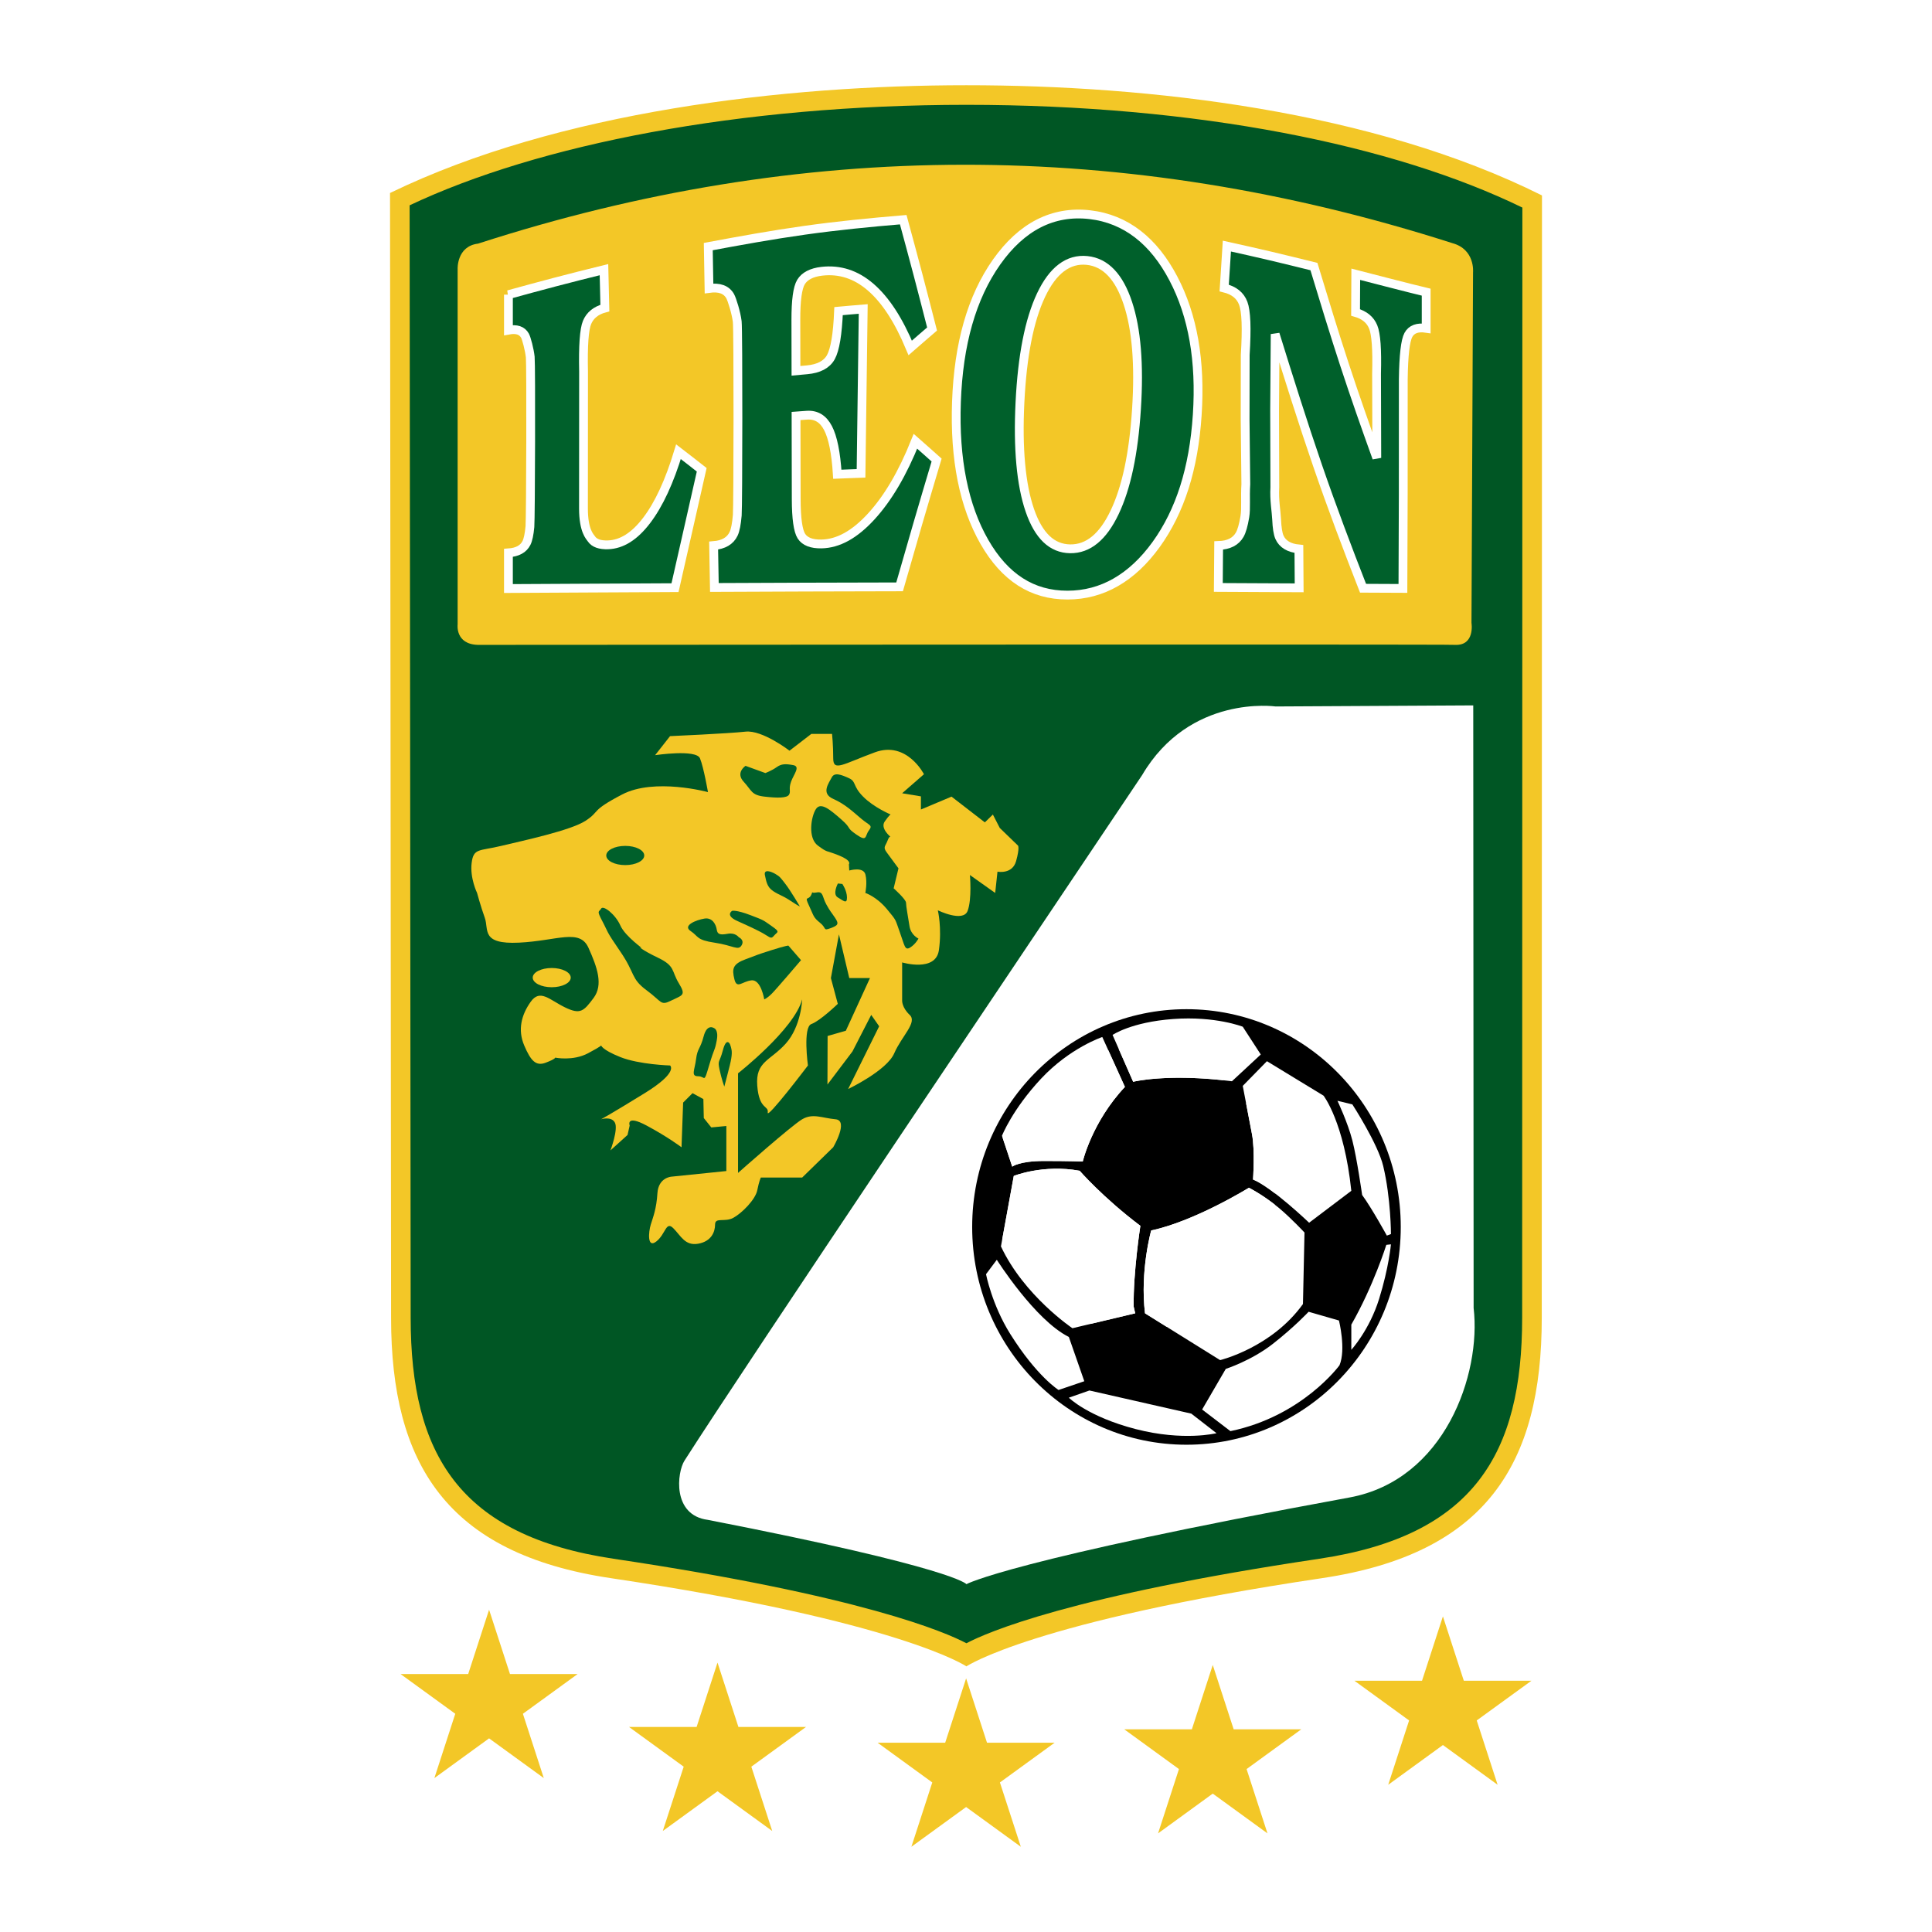 <?xml version="1.0" encoding="utf-8"?>
<!-- Generator: Adobe Illustrator 13.0.0, SVG Export Plug-In . SVG Version: 6.00 Build 14948)  -->
<!DOCTYPE svg PUBLIC "-//W3C//DTD SVG 1.0//EN" "http://www.w3.org/TR/2001/REC-SVG-20010904/DTD/svg10.dtd">
<svg version="1.0" id="Layer_1" xmlns="http://www.w3.org/2000/svg" xmlns:xlink="http://www.w3.org/1999/xlink" x="0px" y="0px"
	 width="192.756px" height="192.756px" viewBox="0 0 192.756 192.756" enable-background="new 0 0 192.756 192.756"
	 xml:space="preserve">
<g>
	<polygon fill-rule="evenodd" clip-rule="evenodd" fill="#FFFFFF" points="0,0 192.756,0 192.756,192.756 0,192.756 0,0 	"/>
	<polygon fill-rule="evenodd" clip-rule="evenodd" fill="#F3C727" points="96.389,167.453 94.303,173.869 87.556,173.869 
		93.014,177.836 90.93,184.252 96.389,180.287 101.847,184.252 99.762,177.836 105.222,173.869 98.473,173.869 96.389,167.453 	"/>
	<polygon fill-rule="evenodd" clip-rule="evenodd" fill="#F3C727" points="48.796,160.602 46.711,167.02 39.964,167.02 
		45.422,170.984 43.338,177.4 48.796,173.436 54.254,177.4 52.17,170.984 57.628,167.02 50.881,167.02 48.796,160.602 	"/>
	<polygon fill-rule="evenodd" clip-rule="evenodd" fill="#F3C727" points="143.96,161.268 141.876,167.686 135.129,167.686 
		140.587,171.65 138.502,178.068 143.96,174.102 149.418,178.068 147.334,171.65 152.793,167.686 146.045,167.686 143.96,161.268 	
		"/>
	<polygon fill-rule="evenodd" clip-rule="evenodd" fill="#F3C727" points="120.997,166.115 118.913,172.533 112.166,172.533 
		117.624,176.5 115.54,182.916 120.997,178.949 126.456,182.916 124.372,176.5 129.83,172.533 123.083,172.533 120.997,166.115 	"/>
	<polygon fill-rule="evenodd" clip-rule="evenodd" fill="#F3C727" points="71.586,165.879 69.502,172.297 62.755,172.297 
		68.213,176.262 66.127,182.678 71.586,178.713 77.045,182.678 74.96,176.262 80.418,172.297 73.671,172.297 71.586,165.879 	"/>
	<path fill-rule="evenodd" clip-rule="evenodd" fill="#005624" d="M152.865,20.205l-0.021,111.371
		c0,6.629,0.057,21.861-21.083,25.012c-29.221,4.354-35.342,8.586-35.342,8.586s-6.12-4.232-35.341-8.586
		c-21.14-3.15-21.083-18.383-21.083-25.012L39.891,19.971C52.903,13.656,73.359,9.583,96.419,9.583
		C119.847,9.583,139.89,13.717,152.865,20.205L152.865,20.205z"/>
	<path fill-rule="evenodd" clip-rule="evenodd" fill="#FFFFFF" d="M127.266,70.484l19.72-0.107l0.038,60.122
		c0.773,6.604-2.876,17.162-12.39,18.906c-33.93,6.227-38.215,8.648-38.215,8.648s-1.048-1.594-25.797-6.416
		c-3.584-0.465-3.075-4.742-2.329-5.912c6.23-9.76,34.146-51.207,45.659-68.397C118.703,69.25,127.266,70.484,127.266,70.484
		L127.266,70.484z"/>
	<path fill-rule="evenodd" clip-rule="evenodd" d="M96.994,122.414c0-12,9.572-21.727,21.38-21.727
		c11.809,0,21.38,9.727,21.38,21.727s-9.571,21.727-21.38,21.727C106.566,144.141,96.994,134.414,96.994,122.414L96.994,122.414z"/>
	<path fill-rule="evenodd" clip-rule="evenodd" fill="#FFFFFF" d="M108.026,115.885c0,0,0.922-3.951,4.207-7.443l-2.257-4.979
		c0,0-3.233,1.078-6.109,4.158c-2.875,3.078-3.901,5.697-3.901,5.697l1.026,3.08c0,0,0.67-0.566,3.184-0.566
		S108.026,115.885,108.026,115.885L108.026,115.885L108.026,115.885z M113.26,131.029l-6.263,1.488c0,0-4.825-3.238-7.133-8.164
		l1.281-7.031c0,0,2.93-1.182,6.573-0.514c0,0,2.311,2.668,6.057,5.492c0,0-0.72,4.619-0.668,8.059L113.26,131.029L113.26,131.029
		L113.26,131.029z M108.181,137.805l-2.568,0.873c0,0-2.155-1.334-4.826-5.596c-1.824-2.91-2.412-5.955-2.412-5.955l1.077-1.438
		c0,0,3.799,6.008,7.187,7.699L108.181,137.805L108.181,137.805L108.181,137.805z M108.692,138.729l10.164,2.309l2.516,1.953
		c0,0-3.289,0.822-8.061-0.41c-4.771-1.234-6.674-3.133-6.674-3.133L108.692,138.729L108.692,138.729L108.692,138.729z
		 M130.561,130.875l3.028,0.873c0,0,0.719,2.871,0.053,4.465c0,0-3.697,5.084-10.883,6.572l-2.822-2.158l2.359-4.053
		c0,0,2.568-0.824,4.723-2.518C129.175,132.363,130.561,130.875,130.561,130.875L130.561,130.875L130.561,130.875z M138.774,124.148
		l-0.46,0.051c0,0-1.286,4.109-3.493,7.959v2.514c0,0,1.799-1.951,2.774-5.082C138.569,126.461,138.774,124.148,138.774,124.148
		L138.774,124.148L138.774,124.148z M133.437,109.826l1.487,0.359c0,0,2.55,3.928,3.082,6.16c0.769,3.236,0.769,6.777,0.769,6.777
		l-0.41,0.154c0,0-1.49-2.719-2.465-4.055c0,0-0.514-3.645-0.976-5.441C134.463,111.982,133.437,109.826,133.437,109.826
		L133.437,109.826L133.437,109.826z M124.605,118.502c0,0-5.388,3.338-9.752,4.262c0,0-1.13,4.006-0.616,8.266l7.495,4.67
		c0,0,5.131-1.234,8.264-5.596l0.154-7.135c0,0-1.352-1.453-2.565-2.463C126.045,119.223,124.605,118.502,124.605,118.502
		L124.605,118.502L124.605,118.502z M123.99,108.34l2.412-2.465l5.648,3.439c0,0,2.052,2.617,2.771,9.494l-4.209,3.184
		c0,0-3.696-3.543-5.597-4.311c0,0,0.205-2.928-0.103-4.52L123.99,108.34L123.99,108.34L123.99,108.34z M111.002,103.256
		l2.054,4.672c0,0,3.439-0.871,9.856-0.051l2.876-2.67l-1.798-2.771c0,0-2.721-1.078-6.931-0.77
		C112.85,101.973,111.002,103.256,111.002,103.256L111.002,103.256z"/>
	<path fill-rule="evenodd" clip-rule="evenodd" fill="#FFFFFF" d="M100.036,113.527c1.746-4.473,5.713-7.834,10.546-8.73
		l1.651,3.645c-3.285,3.492-4.207,7.443-4.207,7.443l0,0c0,0-1.337-0.053-3.851-0.053s-3.184,0.566-3.184,0.566L100.036,113.527
		L100.036,113.527z M111.612,104.645c0.511-0.057,1.03-0.086,1.556-0.086c3.41,0,6.537,1.211,8.975,3.229
		c-5.922-0.66-9.087,0.141-9.087,0.141L111.612,104.645L111.612,104.645z M124.313,110.029c1.847,2.383,2.946,5.371,2.946,8.619
		c0,0.15-0.003,0.299-0.008,0.449c-0.81-0.621-1.618-1.166-2.236-1.416c0,0,0.205-2.928-0.103-4.52L124.313,110.029L124.313,110.029
		z M127.177,120.178c-0.646,5.984-5.039,10.848-10.786,12.193l-2.153-1.342c-0.514-4.26,0.616-8.266,0.616-8.266
		c4.364-0.924,9.752-4.262,9.752-4.262l0,0C124.605,118.502,125.8,119.102,127.177,120.178L127.177,120.178z M108.868,132.072
		c-4.086-1.307-7.361-4.43-8.877-8.418l1.154-6.332c0,0,2.93-1.182,6.573-0.514c0,0,2.311,2.668,6.057,5.492
		c0,0-0.72,4.619-0.668,8.059l0.152,0.67l0,0L108.868,132.072L108.868,132.072z"/>
	<path fill-rule="evenodd" clip-rule="evenodd" fill="#F3C727" d="M153.822,131.475c0,14.547-5.52,23.535-21.916,25.977
		c-28.869,4.301-35.486,8.803-35.486,8.803s-6.617-4.502-35.486-8.803c-16.397-2.441-21.916-11.43-21.916-25.977L38.913,19.256
		C55.73,11.095,78.294,8.504,96.419,8.504c18.288,0,40.561,2.564,57.425,10.995L153.822,131.475L153.822,131.475L153.822,131.475z
		 M151.866,131.475l0.021-110.765c-12.81-6.245-32.459-10.251-55.469-10.251c-22.646,0-42.689,3.946-55.55,10.025l0.104,110.991
		c0,13.578,4.833,21.748,20.249,24.043c24.799,3.695,33.147,7.346,35.199,8.43c2.05-1.084,10.399-4.734,35.197-8.43
		C147.033,153.223,151.866,145.053,151.866,131.475L151.866,131.475z"/>
	<path fill-rule="evenodd" clip-rule="evenodd" fill="#F3C727" d="M47.695,24.307c32.231-10.432,64.455-10.54,97.213-0.046
		c2.277,0.618,2.058,2.896,2.058,2.896l-0.156,34.986c0,0,0.376,2.277-1.632,2.196c0.002-0.073-97.507,0-97.507,0
		c-2.275-0.073-2.013-2.043-2.013-2.043V26.845C45.658,26.845,45.55,24.569,47.695,24.307L47.695,24.307z"/>
	
		<path fill-rule="evenodd" clip-rule="evenodd" fill="#00602B" stroke="#FFFFFF" stroke-width="0.878" stroke-miterlimit="2.613" d="
		M122.406,24.552c1.481,0.327,2.95,0.658,4.405,1.001c1.441,0.341,2.868,0.692,4.279,1.042c1.004,3.317,2.002,6.586,3.051,9.79
		c1.035,3.159,2.125,6.254,3.222,9.3l-0.024-8.4c0.032-1.208,0.021-2.201-0.035-2.978c-0.056-0.778-0.157-1.339-0.301-1.688
		c-0.146-0.355-0.36-0.653-0.654-0.894c-0.292-0.241-0.658-0.426-1.103-0.553l0.019-3.808c0,0,5.902,1.528,7.024,1.787v3.603
		c-0.432-0.065-0.795-0.041-1.091,0.067c-0.296,0.109-0.524,0.306-0.681,0.59c-0.153,0.279-0.273,0.786-0.359,1.522
		c-0.084,0.736-0.137,1.7-0.152,2.892l-0.004,11.492l-0.033,9.39l-1.989-0.009l-1.99-0.009c-1.558-3.984-3.098-8.052-4.537-12.24
		c-1.466-4.264-2.844-8.646-4.231-13.114l-0.055,7.639l0.023,7.638c-0.076,1.307,0.141,2.377,0.178,3.208
		c0.037,0.831,0.127,1.425,0.281,1.777c0.152,0.348,0.397,0.618,0.721,0.814c0.323,0.195,0.73,0.316,1.221,0.362l0.026,3.876
		l-4.268-0.02l-3.797-0.019l0.033-4.185c0.506-0.017,0.936-0.116,1.287-0.296c0.35-0.18,0.62-0.441,0.816-0.783
		c0.198-0.349,0.369-0.944,0.51-1.784c0.14-0.839,0.015-1.925,0.098-3.257l-0.07-6.442l0.01-6.443
		c0.082-1.332,0.107-2.427,0.075-3.287c-0.033-0.859-0.126-1.483-0.273-1.873c-0.146-0.388-0.374-0.709-0.69-0.964
		c-0.316-0.254-0.721-0.441-1.21-0.561l0.135-2.092L122.406,24.552L122.406,24.552z"/>
	
		<path fill-rule="evenodd" clip-rule="evenodd" fill="#00602B" stroke="#FFFFFF" stroke-width="0.878" stroke-miterlimit="2.613" d="
		M108.722,21.418c1.821,0.208,3.427,0.877,4.817,1.956c1.385,1.074,2.556,2.555,3.531,4.415c0.972,1.852,1.654,3.909,2.051,6.175
		c0.394,2.254,0.505,4.725,0.329,7.42c-0.175,2.688-0.604,5.097-1.285,7.242c-0.688,2.157-1.63,4.057-2.824,5.708
		c-1.201,1.661-2.538,2.912-4.01,3.757c-1.476,0.849-3.085,1.283-4.833,1.283c-1.756,0.001-3.318-0.438-4.693-1.321
		c-1.38-0.886-2.575-2.215-3.591-3.986c-1.021-1.781-1.767-3.835-2.235-6.163c-0.468-2.328-0.657-4.929-0.553-7.81
		s0.481-5.487,1.147-7.817c0.665-2.33,1.62-4.38,2.861-6.138c1.239-1.754,2.642-3.044,4.202-3.842
		C105.183,21.509,106.888,21.208,108.722,21.418L108.722,21.418z"/>
	
		<path fill-rule="evenodd" clip-rule="evenodd" fill="#F3C727" stroke="#FFFFFF" stroke-width="0.878" stroke-miterlimit="2.613" d="
		M108.454,25.986c-0.937-0.095-1.79,0.149-2.555,0.726c-0.769,0.579-1.446,1.493-2.034,2.736c-0.589,1.247-1.058,2.763-1.408,4.547
		c-0.351,1.785-0.581,3.835-0.695,6.149c-0.114,2.305-0.087,4.356,0.078,6.152c0.164,1.794,0.464,3.333,0.904,4.615
		c0.436,1.273,0.991,2.228,1.66,2.868c0.67,0.639,1.457,0.963,2.364,0.976c0.903,0.013,1.725-0.288,2.466-0.899
		c0.74-0.609,1.396-1.527,1.978-2.751c0.581-1.223,1.056-2.688,1.419-4.403c0.361-1.711,0.614-3.674,0.757-5.891
		c0.143-2.224,0.143-4.214,0-5.973c-0.144-1.76-0.431-3.291-0.862-4.592c-0.433-1.312-0.985-2.328-1.664-3.041
		C110.184,26.491,109.38,26.08,108.454,25.986L108.454,25.986z"/>
	
		<path fill-rule="evenodd" clip-rule="evenodd" fill="#00602B" stroke="#FFFFFF" stroke-width="0.878" stroke-miterlimit="2.613" d="
		M70.665,24.603c3.166-0.594,6.371-1.172,9.615-1.629c3.26-0.458,6.546-0.78,9.835-1.056c0.49,1.805,0.981,3.615,1.46,5.432
		c0.48,1.82,0.949,3.646,1.417,5.476L91.9,33.767l-1.086,0.945c-0.579-1.385-1.196-2.587-1.855-3.599
		c-0.658-1.01-1.358-1.831-2.094-2.466c-0.731-0.631-1.503-1.08-2.317-1.344c-0.812-0.262-1.662-0.342-2.55-0.24
		c-0.515,0.058-0.946,0.181-1.291,0.36c-0.346,0.18-0.61,0.417-0.791,0.714c-0.174,0.287-0.303,0.747-0.388,1.377
		c-0.086,0.629-0.127,1.432-0.125,2.406l0.005,2.538l0.005,2.538l0.545-0.05l0.545-0.049c0.591-0.052,1.084-0.183,1.483-0.393
		c0.399-0.21,0.704-0.5,0.911-0.873c0.208-0.38,0.375-0.953,0.502-1.718s0.215-1.722,0.263-2.872l1.231-0.111l1.23-0.102l-0.109,8.2
		l-0.109,8.198l-1.185,0.043l-1.182,0.047c-0.067-1.073-0.178-1.994-0.334-2.762c-0.154-0.767-0.353-1.382-0.594-1.844
		c-0.24-0.461-0.534-0.799-0.884-1.013c-0.352-0.213-0.759-0.304-1.224-0.271l-0.541,0.039l-0.54,0.04l0.008,4.154l0.009,4.153
		c0.002,0.957,0.047,1.741,0.133,2.354c0.086,0.614,0.212,1.055,0.383,1.324c0.174,0.271,0.43,0.47,0.764,0.601
		c0.334,0.13,0.747,0.19,1.24,0.181c0.833-0.016,1.66-0.25,2.485-0.704c0.826-0.456,1.65-1.135,2.476-2.035
		c0.831-0.906,1.615-1.982,2.35-3.231c0.736-1.253,1.425-2.678,2.063-4.275l1.058,0.933l1.054,0.94
		c-0.632,2.115-1.259,4.229-1.875,6.339l-1.819,6.313l-9.241,0.023l-9.237,0.037l-0.037-2.089l-0.037-2.088
		c0.496-0.04,0.909-0.157,1.241-0.352c0.333-0.196,0.586-0.47,0.753-0.824c0.172-0.361,0.291-0.983,0.366-1.862
		c0.075-0.88,0.098-18.448-0.004-19.311c-0.103-0.863-0.524-2.214-0.71-2.542c-0.187-0.327-0.456-0.556-0.807-0.683
		c-0.352-0.128-0.786-0.155-1.3-0.083l-0.037-2.088L70.665,24.603L70.665,24.603z"/>
	
		<path fill-rule="evenodd" clip-rule="evenodd" fill="#00602B" stroke="#FFFFFF" stroke-width="0.878" stroke-miterlimit="2.613" d="
		M50.726,29.399c1.51-0.416,3.052-0.838,4.629-1.252c1.604-0.421,3.241-0.833,4.903-1.244l0.045,1.916l0.045,1.917
		c-0.445,0.119-0.815,0.298-1.11,0.537c-0.296,0.24-0.518,0.537-0.667,0.896c-0.146,0.348-0.245,0.931-0.304,1.748
		c-0.057,0.816-0.073,1.867-0.045,3.152l-0.008,13.665c0,2.242,0.646,2.812,0.792,3.03c0.144,0.214,0.356,0.369,0.635,0.468
		c0.279,0.099,0.624,0.141,1.035,0.126c0.674-0.025,1.33-0.234,1.969-0.636c0.64-0.402,1.263-0.999,1.866-1.791
		c0.612-0.804,1.182-1.775,1.71-2.914c0.531-1.146,1.02-2.461,1.471-3.946l1.158,0.892l1.16,0.908l-1.342,5.933l-1.322,5.828
		l-8.318,0.042l-8.302,0.044v-1.779V55.16c0.446-0.03,0.821-0.125,1.122-0.291c0.301-0.164,0.526-0.396,0.678-0.697
		c0.156-0.309,0.272-0.85,0.345-1.627c0.074-0.777,0.114-16.161,0.033-16.918c-0.082-0.756-0.379-1.875-0.527-2.138
		c-0.146-0.259-0.354-0.437-0.63-0.529c-0.276-0.092-0.615-0.099-1.02-0.023v-1.769V29.399L50.726,29.399z"/>
	<path fill-rule="evenodd" clip-rule="evenodd" fill="#F3C727" d="M70.634,79.029c0,0-5.331-1.452-8.559,0.233
		c-3.228,1.686-2.15,1.64-3.648,2.622c-1.498,0.981-6.225,1.981-8.423,2.511c-2.197,0.53-2.76,0.201-2.947,1.699
		c-0.188,1.499,0.541,2.996,0.541,2.996s0.351,1.31,0.77,2.479c0.419,1.168-0.419,2.667,3.417,2.479
		c3.834-0.187,6.048-1.442,6.93,0.519c0.88,1.96,1.488,3.691,0.507,5.002c-0.981,1.311-1.311,1.686-2.853,0.936
		c-1.543-0.75-2.481-1.873-3.417-0.561c-0.936,1.311-1.312,2.801-0.656,4.348c0.656,1.547,1.172,2.109,2.154,1.732
		c0.981-0.373,0.94-0.504,0.94-0.504s1.771,0.363,3.27-0.432c1.497-0.793,1.314-0.797,1.314-0.797s0.041,0.422,1.913,1.172
		c1.873,0.75,4.965,0.84,4.965,0.84s0.885,0.658-2.53,2.762c-3.416,2.105-4.348,2.604-4.348,2.604s1.024-0.33,1.375,0.336
		c0.351,0.664-0.443,2.77-0.443,2.77l1.704-1.541l0.213-0.939c0,0-0.42-1.123,1.686,0c2.104,1.125,3.487,2.168,3.487,2.168
		l0.16-4.459l0.938-0.938l1.082,0.59l0.042,1.891l0.749,0.936l1.501-0.143v4.494l-5.479,0.562c0,0-1.297,0.072-1.397,1.65
		c-0.1,1.578-0.429,2.371-0.662,3.121c-0.233,0.748-0.375,2.434,0.562,1.686c0.936-0.75,0.936-2.061,1.686-1.312
		c0.749,0.75,1.167,1.777,2.48,1.545c1.31-0.232,1.685-1.17,1.685-1.918c0-0.75,0.961-0.201,1.814-0.662s2.208-1.816,2.395-2.754
		c0.188-0.936,0.357-1.27,0.357-1.27h4.125l3.094-3.02c0,0,1.582-2.672,0.231-2.793c-1.351-0.123-2.259-0.627-3.326,0
		c-1.067,0.625-6.399,5.352-6.399,5.352v-9.936c0,0,5.594-4.383,6.399-7.377c0,0-0.086,2.67-1.628,4.4
		c-1.542,1.73-3.042,1.775-2.854,4.209c0.188,2.434,1.152,1.945,1.045,2.68c-0.107,0.736,4.011-4.693,4.011-4.693
		s-0.523-3.83,0.345-4.137c0.87-0.307,2.635-2.012,2.635-2.012l-0.688-2.572l0.802-4.358l1.031,4.358h2.064l-2.408,5.256
		l-1.818,0.52l-0.015,4.844l2.495-3.301l1.872-3.646l0.792,1.135l-3.095,6.26c0,0,3.847-1.83,4.596-3.561
		c0.75-1.73,2.337-3.086,1.543-3.834c-0.794-0.75-0.752-1.436-0.752-1.436v-3.8c0,0,3.356,1.009,3.669-1.229
		c0.311-2.239-0.108-3.97-0.108-3.97s2.53,1.237,2.973,0.057c0.443-1.181,0.229-3.577,0.229-3.577l2.521,1.789l0.229-2.124
		c0,0,1.484,0.298,1.859-1.058s0.188-1.543,0.188-1.543l-1.818-1.758l-0.688-1.341l-0.802,0.783l-3.324-2.57l-3.053,1.285v-1.311
		l-1.875-0.309l2.177-1.9c0,0-1.703-3.356-4.887-2.188c-3.183,1.169-4.165,1.963-4.165,0.607c0-1.356-0.117-2.443-0.117-2.443H80.95
		l-2.18,1.677c0,0-2.705-2.087-4.391-1.9c-1.685,0.188-7.528,0.448-7.528,0.448l-1.491,1.9c0,0,4.106-0.617,4.48,0.319
		C70.216,76.596,70.634,79.029,70.634,79.029L70.634,79.029z"/>
	<path fill-rule="evenodd" clip-rule="evenodd" fill="#F3C727" d="M53.15,97.537c0-0.529,0.849-0.959,1.896-0.959
		s1.896,0.43,1.896,0.959s-0.849,0.959-1.896,0.959S53.15,98.066,53.15,97.537L53.15,97.537z"/>
	<path fill-rule="evenodd" clip-rule="evenodd" fill="#00602B" d="M60.487,85.353c0-0.529,0.847-0.958,1.895-0.958
		c1.045,0,1.894,0.429,1.894,0.958s-0.849,0.958-1.894,0.958C61.334,86.312,60.487,85.882,60.487,85.353L60.487,85.353z"/>
	<path fill-rule="evenodd" clip-rule="evenodd" fill="#00602B" d="M76.364,77.129l-1.984-0.721c0,0-1.02,0.678-0.193,1.574
		c0.826,0.895,0.76,1.34,2.062,1.494c1.303,0.155,2.266,0.155,2.472-0.188c0.206-0.343-0.068-0.551,0.206-1.306
		c0.274-0.755,0.962-1.51,0.207-1.647c-0.755-0.138-1.17-0.138-1.649,0.206C77.004,76.883,76.364,77.129,76.364,77.129
		L76.364,77.129z"/>
	<path fill-rule="evenodd" clip-rule="evenodd" fill="#00602B" d="M84.697,77.637c-0.758-0.343-1.443-0.617-1.718-0.068
		c-0.274,0.548-1.101,1.581,0.137,2.129c1.238,0.549,1.993,1.302,2.816,1.991c0.823,0.689,1.167,0.621,0.755,1.169
		c-0.413,0.549-0.139,1.167-1.235,0.413c-1.098-0.754-0.416-0.552-1.514-1.513c-1.097-0.961-2.055-1.785-2.538-1.03
		c-0.483,0.755-0.825,2.886,0.205,3.641c1.029,0.754,0.683,0.414,2.058,0.963c1.375,0.549,1.033,0.892,1.033,0.892l0.034,0.628
		c0,0,1.407-0.422,1.614,0.401c0.205,0.824-0.01,1.835-0.01,1.835s1.11,0.362,2.141,1.6c1.029,1.238,0.812,0.984,1.297,2.312
		c0.486,1.329,0.489,1.877,1.037,1.534c0.549-0.343,0.824-0.892,0.824-0.892s-0.752-0.34-0.892-1.236
		c-0.14-0.895-0.346-1.993-0.346-2.336s-1.235-1.441-1.235-1.441l0.481-1.993c0,0-0.754-1.032-1.166-1.582
		c-0.412-0.549-0.137-0.617,0.068-1.167c0.207-0.549,0.314-0.389,0.314-0.389s-1.069-0.849-0.588-1.536
		c0.481-0.686,0.588-0.7,0.588-0.7s-1.686-0.706-2.751-1.789C85.04,78.393,85.455,77.981,84.697,77.637L84.697,77.637z"/>
	<path fill-rule="evenodd" clip-rule="evenodd" fill="#00602B" d="M83.597,88.146c0,0-0.574,1.061-0.013,1.389
		c0.562,0.329,0.93,0.7,0.919,0c-0.011-0.7-0.46-1.341-0.46-1.341L83.597,88.146L83.597,88.146z"/>
	<path fill-rule="evenodd" clip-rule="evenodd" fill="#00602B" d="M77.346,87.186c-0.481-0.275-1.166-0.48-1.029,0.137
		c0.137,0.618,0.202,1.17,0.822,1.582c0.621,0.412,0.896,0.412,1.719,0.96c0.824,0.549,0.944,0.566,0.944,0.566
		s-0.944-1.598-1.424-2.215C77.898,87.598,77.826,87.459,77.346,87.186L77.346,87.186z"/>
	<path fill-rule="evenodd" clip-rule="evenodd" fill="#00602B" d="M80.918,89.316c-0.274,0.548-0.689,0-0.207,1.029
		c0.483,1.03,0.415,1.17,1.102,1.719c0.685,0.549,0.274,0.823,1.029,0.549c0.754-0.275,0.892-0.415,0.479-1.032
		c-0.412-0.618-0.479-0.618-0.892-1.373s-0.272-1.304-0.961-1.167c-0.394,0.079-0.428-0.023-0.436-0.021
		C81.026,89.021,81.035,89.081,80.918,89.316L80.918,89.316z"/>
	<path fill-rule="evenodd" clip-rule="evenodd" fill="#00602B" d="M73.041,90.877c0,0-0.71,0.432,0.459,0.98
		c1.168,0.549,1.101,0.48,2.199,1.029c1.098,0.549,1.166,0.892,1.51,0.481c0.343-0.412,0.687-0.344-0.205-0.961
		c-0.893-0.617-0.685-0.551-2.129-1.101S73.041,90.877,73.041,90.877L73.041,90.877z"/>
	<path fill-rule="evenodd" clip-rule="evenodd" fill="#00602B" d="M78.656,94.342l1.261,1.453c0,0-2.433,2.861-2.913,3.342
		c-0.481,0.48-0.755,0.57-0.755,0.57s-0.322-1.992-1.26-1.898c-0.939,0.09-1.471,0.918-1.719-0.113
		c-0.25-1.031-0.184-1.512,1.123-1.992c1.307-0.48,1.029-0.415,2.542-0.895C78.447,94.329,78.656,94.342,78.656,94.342
		L78.656,94.342z"/>
	<path fill-rule="evenodd" clip-rule="evenodd" fill="#00602B" d="M73.706,93.505c0,0-0.343-0.481-1.097-0.343
		c-0.754,0.137-1.029,0.068-1.099-0.412c-0.069-0.48-0.416-1.241-1.237-1.101c-0.824,0.14-2.197,0.688-1.373,1.238
		s0.551,0.892,2.405,1.167c1.852,0.275,2.333,0.824,2.675,0.275C74.324,93.779,73.706,93.505,73.706,93.505L73.706,93.505z"/>
	<path fill-rule="evenodd" clip-rule="evenodd" fill="#00602B" d="M63.984,94.566c0.311,0.174-1.607-1.127-2.09-2.229
		c-0.485-1.1-1.709-2.061-1.921-1.684c-0.21,0.377-0.484,0.106,0.132,1.272c0.619,1.167,0.279,0.826,1.789,3.022
		c1.509,2.196,1.025,2.678,2.607,3.846c1.582,1.166,1.373,1.578,2.473,1.029c1.101-0.549,1.51-0.482,0.756-1.719
		c-0.756-1.236-0.342-1.713-2.061-2.54C63.953,94.74,63.676,94.392,63.984,94.566L63.984,94.566z"/>
	<path fill-rule="evenodd" clip-rule="evenodd" fill="#00602B" d="M71.233,102.572c0,0-0.686-0.484-1.029,0.822
		c-0.344,1.307-0.618,1.17-0.756,2.268c-0.137,1.1-0.549,1.717,0.207,1.717c0.754,0,0.536,0.801,1.092-1.076
		c0.557-1.877,0.557-1.398,0.762-2.496C71.715,102.709,71.233,102.572,71.233,102.572L71.233,102.572z"/>
	<path fill-rule="evenodd" clip-rule="evenodd" fill="#00602B" d="M72.813,104.15c0,0-0.342-0.684-0.687,0.619
		c-0.342,1.305-0.547,0.961-0.342,1.922s0.479,1.719,0.479,1.719s0.269-0.988,0.547-2.107c0.277-1.121,0.208-1.467,0.14-1.74
		C72.883,104.287,72.813,104.15,72.813,104.15L72.813,104.15z"/>
</g>
</svg>
